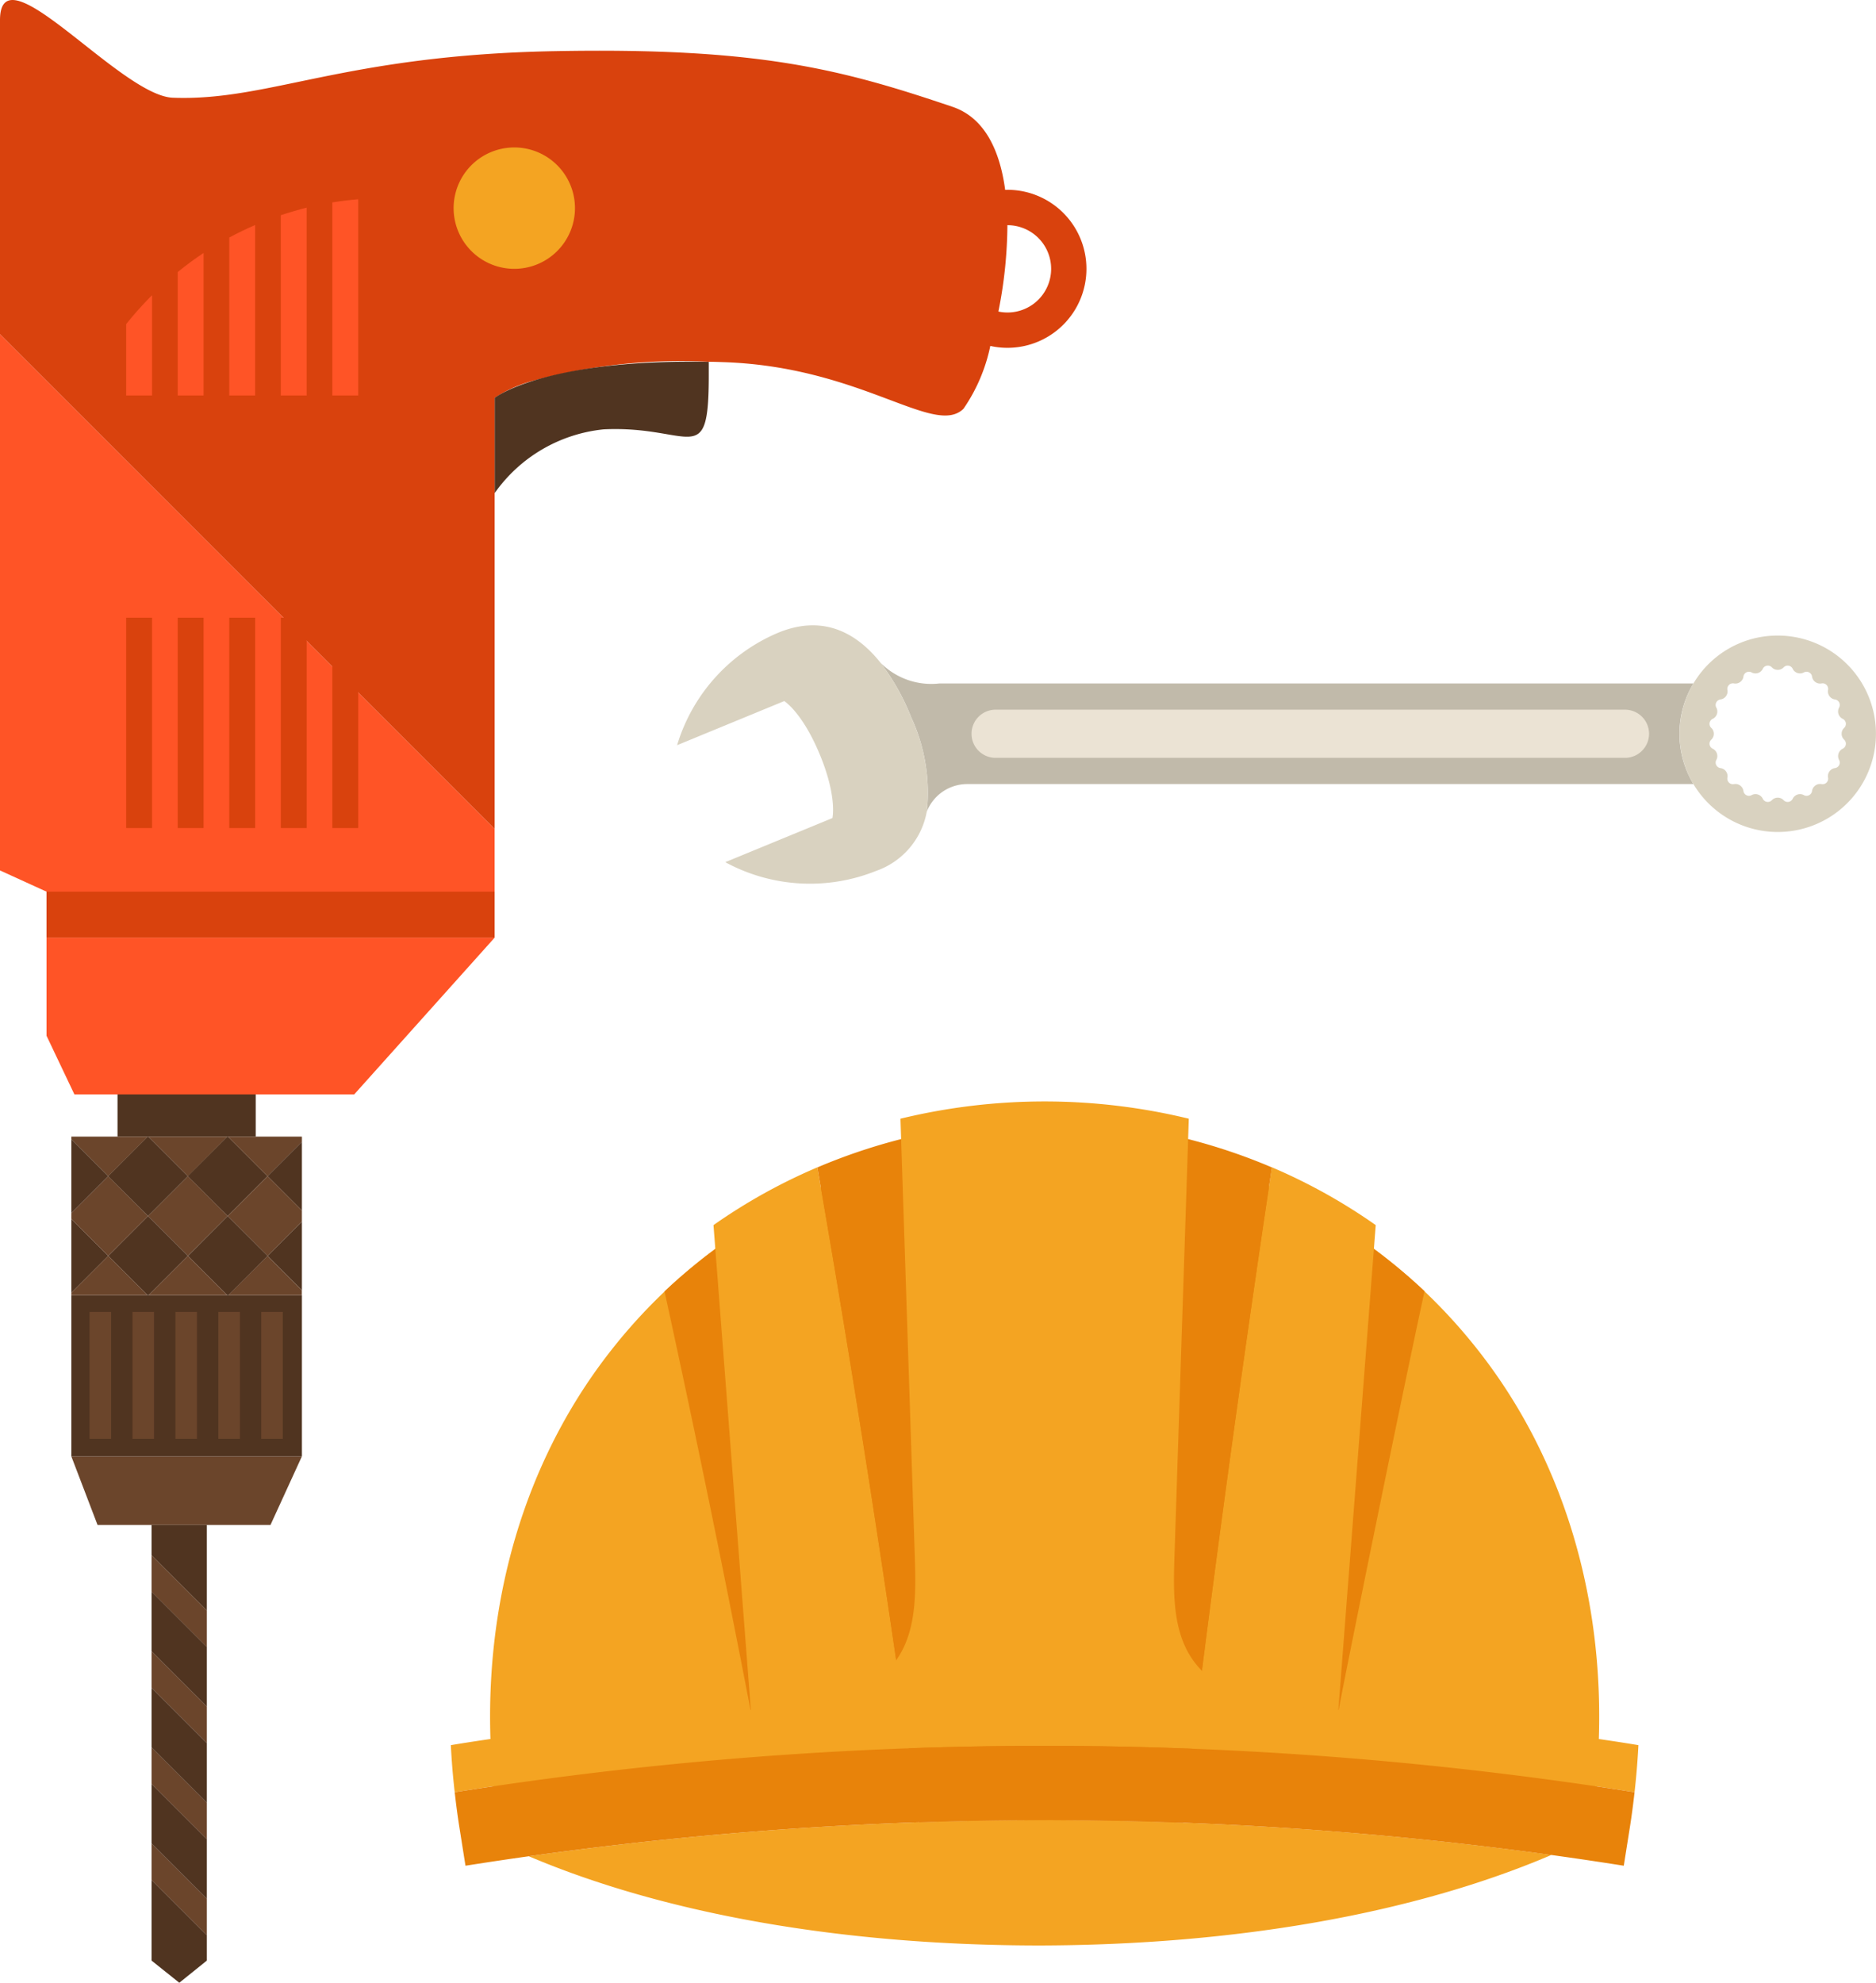 <svg xmlns="http://www.w3.org/2000/svg" width="113.564" height="120" viewBox="0 0 113.564 120">
  <g id="Layer_2" data-name="Layer 2" transform="translate(-220.249 -280.964)">
    <g id="그룹_2109" data-name="그룹 2109" transform="translate(220.249 280.964)">
      <path id="패스_33349" data-name="패스 33349" d="M230.71,286.878c-3.176-.12-10.461-9.11-10.461-4.694v19.01l29.944,29.943V305.044A8.017,8.017,0,0,1,252.551,304a34.1,34.1,0,0,1,10.606-1.14c.284,0,.572.011.867.021,8.383.268,12.786,4.553,14.552,2.82a10.409,10.409,0,0,0,1.621-3.8,4.782,4.782,0,1,0,1.036-9.45c-.046,0-.091.006-.136.006-.323-2.413-1.257-4.374-3.184-5.027-6.767-2.291-11.767-3.607-24.144-3.369C241.044,284.306,236.519,287.1,230.71,286.878Zm50.522,7.715a2.642,2.642,0,1,1-.545,5.226,27.119,27.119,0,0,0,.545-5.226Z" transform="translate(-220.249 -280.964)" fill="#d9420d"/>
      <path id="패스_33350" data-name="패스 33350" d="M220.249,357.429l1.825.832.991.452h27.127V354.92l-29.944-29.943Z" transform="translate(-220.249 -304.748)" fill="#ff5426"/>
      <path id="패스_33351" data-name="패스 33351" d="M231.231,476.889H241.7l1.9-4.15H229.645Z" transform="translate(-225.326 -384.596)" fill="#6b452b"/>
      <rect id="사각형_2398" data-name="사각형 2398" width="13.957" height="9.755" transform="translate(4.319 78.388)" fill="#503420"/>
      <rect id="사각형_2399" data-name="사각형 2399" width="8.365" height="2.564" transform="translate(7.114 66.225)" fill="#503420"/>
      <rect id="사각형_2400" data-name="사각형 2400" width="1.304" height="7.68" transform="translate(5.422 79.399)" fill="#6b452b"/>
      <rect id="사각형_2401" data-name="사각형 2401" width="1.304" height="7.68" transform="translate(8.021 79.399)" fill="#6b452b"/>
      <rect id="사각형_2402" data-name="사각형 2402" width="1.304" height="7.68" transform="translate(10.619 79.399)" fill="#6b452b"/>
      <rect id="사각형_2403" data-name="사각형 2403" width="1.305" height="7.68" transform="translate(13.217 79.399)" fill="#6b452b"/>
      <rect id="사각형_2404" data-name="사각형 2404" width="1.304" height="7.68" transform="translate(15.815 79.399)" fill="#6b452b"/>
      <rect id="사각형_2405" data-name="사각형 2405" width="1.566" height="12.729" transform="translate(7.639 37.386)" fill="#d9420d"/>
      <rect id="사각형_2406" data-name="사각형 2406" width="1.566" height="12.729" transform="translate(10.759 37.386)" fill="#d9420d"/>
      <rect id="사각형_2407" data-name="사각형 2407" width="1.566" height="12.729" transform="translate(13.879 37.386)" fill="#d9420d"/>
      <rect id="사각형_2408" data-name="사각형 2408" width="1.566" height="12.729" transform="translate(16.999 37.386)" fill="#d9420d"/>
      <rect id="사각형_2409" data-name="사각형 2409" width="1.567" height="12.729" transform="translate(20.119 37.386)" fill="#d9420d"/>
      <path id="패스_33352" data-name="패스 33352" d="M236.869,325.907h1.566v-6.069a20.764,20.764,0,0,0-1.566,1.749Z" transform="translate(-229.23 -301.971)" fill="#ff5426"/>
      <path id="패스_33353" data-name="패스 33353" d="M243.658,322.9h1.566v-8.627q-.809.536-1.566,1.154Z" transform="translate(-232.899 -298.964)" fill="#ff5426"/>
      <path id="패스_33354" data-name="패스 33354" d="M250.447,320.912h1.566V310.594q-.8.345-1.566.757Z" transform="translate(-236.567 -296.976)" fill="#ff5426"/>
      <path id="패스_33355" data-name="패스 33355" d="M257.235,319.678H258.8V308.311q-.793.2-1.566.455Z" transform="translate(-240.236 -295.742)" fill="#ff5426"/>
      <path id="패스_33356" data-name="패스 33356" d="M264.023,319.077h1.567V307.2q-.789.065-1.567.191Z" transform="translate(-243.904 -295.141)" fill="#ff5426"/>
      <path id="패스_33357" data-name="패스 33357" d="M283.666,307.727a3.673,3.673,0,1,0-3.672-3.672A3.673,3.673,0,0,0,283.666,307.727Z" transform="translate(-252.534 -291.457)" fill="#f4a422"/>
      <path id="패스_33358" data-name="패스 33358" d="M226.377,410.364l1.689,3.553H245l8.507-9.494H226.377Z" transform="translate(-223.56 -347.679)" fill="#ff5426"/>
      <rect id="사각형_2410" data-name="사각형 2410" width="27.127" height="2.779" transform="translate(2.816 53.965)" fill="#d9420d"/>
      <path id="패스_33359" data-name="패스 33359" d="M285.4,330.775v5.763a9.193,9.193,0,0,1,6.613-3.858c5.312-.246,6.347,2.519,6.347-3.284,0-.275,0-.541,0-.8C288.41,328.41,285.4,330.775,285.4,330.775Z" transform="translate(-255.454 -306.696)" fill="#503420"/>
      <g id="그룹_2107" data-name="그룹 2107" transform="translate(4.319 68.774)">
        <path id="패스_33360" data-name="패스 33360" d="M239.736,430.6l-.013.014h.027Z" transform="translate(-235.091 -430.598)" fill="#235364"/>
        <path id="패스_33361" data-name="패스 33361" d="M250.207,451.543l.029-.029h-.058Z" transform="translate(-240.741 -441.901)" fill="#235364"/>
        <path id="패스_33362" data-name="패스 33362" d="M239.718,451.543l.029-.029h-.057Z" transform="translate(-235.073 -441.901)" fill="#235364"/>
        <path id="패스_33363" data-name="패스 33363" d="M250.225,430.6l-.014.014h.027Z" transform="translate(-240.759 -430.598)" fill="#235364"/>
        <rect id="사각형_2411" data-name="사각형 2411" width="3.409" height="3.409" transform="translate(4.645 4.821) rotate(-45.003)" fill="#6b452b"/>
        <path id="패스_33364" data-name="패스 33364" d="M244.576,430.629h-4.793l2.4,2.4Z" transform="translate(-235.123 -430.615)" fill="#6b452b"/>
        <path id="패스_33365" data-name="패스 33365" d="M250.3,448.714h4.462v-.3l-2.079-2.08Z" transform="translate(-240.809 -439.101)" fill="#6b452b"/>
        <path id="패스_33366" data-name="패스 33366" d="M247.407,435.436l2.411-2.411-2.4-2.4h-.027l-2.4,2.4Z" transform="translate(-237.941 -430.615)" fill="#503420"/>
        <path id="패스_33367" data-name="패스 33367" d="M257.566,445.967v-4.16l-2.08,2.08Z" transform="translate(-243.609 -436.655)" fill="#503420"/>
        <path id="패스_33368" data-name="패스 33368" d="M250.271,430.629l2.4,2.4,2.079-2.08v-.317Z" transform="translate(-240.791 -430.615)" fill="#6b452b"/>
        <path id="패스_33369" data-name="패스 33369" d="M257.566,435.478v-4.16l-2.08,2.08Z" transform="translate(-243.609 -430.987)" fill="#503420"/>
        <path id="패스_33370" data-name="패스 33370" d="M250.242,438.254l2.411,2.411,2.079-2.08v-.661l-2.079-2.08Z" transform="translate(-240.775 -433.433)" fill="#6b452b"/>
        <path id="패스_33371" data-name="패스 33371" d="M229.645,441.469v4.471l2.235-2.235Z" transform="translate(-229.645 -436.473)" fill="#503420"/>
        <path id="패스_33372" data-name="패스 33372" d="M247.407,441.088,245,443.5l2.382,2.382h.058l2.382-2.382Z" transform="translate(-237.941 -436.267)" fill="#503420"/>
        <path id="패스_33373" data-name="패스 33373" d="M229.645,448.568v.146h4.617l-2.382-2.382Z" transform="translate(-229.645 -439.101)" fill="#6b452b"/>
        <path id="패스_33374" data-name="패스 33374" d="M236.918,441.088l-2.41,2.411,2.382,2.382h.057l2.382-2.382Z" transform="translate(-232.273 -436.267)" fill="#503420"/>
        <path id="패스_33375" data-name="패스 33375" d="M239.815,448.714h4.763l-2.382-2.382Z" transform="translate(-235.141 -439.101)" fill="#6b452b"/>
        <path id="패스_33376" data-name="패스 33376" d="M234.29,438.254l-2.41-2.411-2.235,2.235v.351l2.235,2.235Z" transform="translate(-229.645 -433.433)" fill="#6b452b"/>
        <path id="패스_33377" data-name="패스 33377" d="M234.277,430.629h-4.632v.161l2.235,2.235Z" transform="translate(-229.645 -430.615)" fill="#6b452b"/>
        <path id="패스_33378" data-name="패스 33378" d="M229.645,430.98v4.47l2.235-2.235Z" transform="translate(-229.645 -430.805)" fill="#503420"/>
        <path id="패스_33379" data-name="패스 33379" d="M236.918,435.436l2.411-2.411-2.4-2.4h-.027l-2.4,2.4Z" transform="translate(-232.273 -430.615)" fill="#503420"/>
      </g>
      <g id="그룹_2108" data-name="그룹 2108" transform="translate(9.176 92.294)">
        <path id="패스_33380" data-name="패스 33380" d="M240.213,525.923l3.345,3.345v-2.2l-3.345-3.345Z" transform="translate(-240.213 -504.441)" fill="#6b452b"/>
        <path id="패스_33381" data-name="패스 33381" d="M243.558,486.956v-5.187h-3.345v1.842Z" transform="translate(-240.213 -481.769)" fill="#503420"/>
        <path id="패스_33382" data-name="패스 33382" d="M240.213,519.473l3.345,3.345V519.2l-3.345-3.345Z" transform="translate(-240.213 -500.19)" fill="#503420"/>
        <path id="패스_33383" data-name="패스 33383" d="M240.213,533.39l1.678,1.342,1.667-1.342v-1.538l-3.345-3.345Z" transform="translate(-240.213 -507.026)" fill="#503420"/>
        <path id="패스_33384" data-name="패스 33384" d="M240.213,513.273l3.345,3.345v-2.2l-3.345-3.345Z" transform="translate(-240.213 -497.605)" fill="#6b452b"/>
        <path id="패스_33385" data-name="패스 33385" d="M240.213,487.975l3.345,3.345v-2.2l-3.345-3.345Z" transform="translate(-240.213 -483.935)" fill="#6b452b"/>
        <path id="패스_33386" data-name="패스 33386" d="M240.213,494.175l3.345,3.345V493.9l-3.345-3.345Z" transform="translate(-240.213 -486.52)" fill="#503420"/>
        <path id="패스_33387" data-name="패스 33387" d="M240.213,500.624l3.345,3.345v-2.2l-3.345-3.345Z" transform="translate(-240.213 -490.77)" fill="#6b452b"/>
        <path id="패스_33388" data-name="패스 33388" d="M240.213,506.824l3.345,3.345v-3.615l-3.345-3.345Z" transform="translate(-240.213 -493.355)" fill="#503420"/>
      </g>
    </g>
    <g id="그룹_2110" data-name="그룹 2110" transform="translate(247.541 347.626)">
      <path id="패스_33389" data-name="패스 33389" d="M318.364,431.187a33.111,33.111,0,0,0-26.259,12.7c-6.021,7.666-8.425,17.91-6.832,28.453a226.513,226.513,0,0,1,66.183,0c1.593-10.543-.811-20.787-6.832-28.453A33.111,33.111,0,0,0,318.364,431.187Z" transform="translate(-282.419 -428.803)" fill="#f4a422"/>
      <path id="패스_33390" data-name="패스 33390" d="M348.552,465.8c-.048-.007,3.8-18.982,5.227-25.514a33.6,33.6,0,0,0-46.009.012q2.783,12.726,5.239,25.5A231.246,231.246,0,0,1,348.552,465.8Z" transform="translate(-294.835 -428.803)" fill="#e8830a"/>
      <path id="패스_33391" data-name="패스 33391" d="M289.893,522.82c8.315,3.529,19.121,5.4,30.96,5.4,11.84-.029,22.639-1.929,30.946-5.479A224.1,224.1,0,0,0,289.893,522.82Z" transform="translate(-285.175 -477.139)" fill="#f4a422"/>
      <path id="패스_33392" data-name="패스 33392" d="M314.219,438.173q1.367,17.742,2.735,35.485,4.769-.367,9.548-.532-2.656-19.257-5.995-38.449A34.2,34.2,0,0,0,314.219,438.173Z" transform="translate(-298.32 -430.689)" fill="#f4a422"/>
      <path id="패스_33393" data-name="패스 33393" d="M387.9,438.173a34.212,34.212,0,0,0-6.288-3.5q-2.893,19.212-5.234,38.476,4.4.167,8.787.5Z" transform="translate(-331.912 -430.689)" fill="#f4a422"/>
      <path id="패스_33394" data-name="패스 33394" d="M341.106,519.361q7.989-.27,15.981.028.072-.594.144-1.188-8.141-.308-16.288-.028Q341.025,518.768,341.106,519.361Z" transform="translate(-312.761 -475.737)" fill="#e8830a"/>
      <path id="패스_33395" data-name="패스 33395" d="M341.658,428.594a35.042,35.042,0,0,0-13.758,2.8q3.338,19.189,5.995,38.449,8.141-.28,16.288.028,2.341-19.263,5.234-38.477A35.044,35.044,0,0,0,341.658,428.594Z" transform="translate(-305.713 -427.402)" fill="#e8830a"/>
      <path id="패스_33396" data-name="패스 33396" d="M351.518,464.959c-4.161-.7-13.468-1.857-19.818-2.246-8.377-.523-8.406-4.889-8.268-9.154.117-3.578.693-21.18.868-26.514a36.989,36.989,0,0,0-17.454,0c.174,5.333.751,22.936.868,26.514.138,4.264.109,8.63-8.269,9.154-6.35.389-15.656,1.543-19.817,2.246q.07,1.416.234,2.848a228.593,228.593,0,0,1,71.422,0Q351.445,466.376,351.518,464.959Z" transform="translate(-279.628 -426.001)" fill="#f4a422"/>
      <path id="패스_33397" data-name="패스 33397" d="M280.137,513.659c.078.7.168,1.394.279,2.094l.373,2.355a224.12,224.12,0,0,1,70.118,0q.187-1.177.373-2.355c.111-.7.2-1.4.28-2.094A228.593,228.593,0,0,0,280.137,513.659Z" transform="translate(-279.903 -471.853)" fill="#e8830a"/>
    </g>
    <g id="그룹_2111" data-name="그룹 2111" transform="translate(261.238 318.81)">
      <path id="패스_33398" data-name="패스 33398" d="M385.435,369.492H339.788a4.328,4.328,0,0,1-3.557-1.249h0a13.761,13.761,0,0,1,1.85,3.293,10.834,10.834,0,0,1,.947,5.709h0a2.631,2.631,0,0,1,2.464-1.665h43.942a5.909,5.909,0,0,1,0-6.088Z" transform="translate(-323.912 -365.973)" fill="#c1baaa"/>
      <path id="패스_33399" data-name="패스 33399" d="M387.76,374.412a1.458,1.458,0,0,1,1.458,1.458h0a1.458,1.458,0,0,1-1.458,1.457h-38.1a1.457,1.457,0,0,1-1.457-1.457h0a1.458,1.458,0,0,1,1.457-1.458Z" transform="translate(-330.381 -369.307)" fill="#ebe3d4"/>
      <path id="패스_33400" data-name="패스 33400" d="M443.387,370.935a.494.494,0,0,0,0-.689.336.336,0,0,1,.089-.567.493.493,0,0,0,.213-.656.337.337,0,0,1,.261-.512.494.494,0,0,0,.405-.558.337.337,0,0,1,.406-.406.493.493,0,0,0,.558-.4.336.336,0,0,1,.512-.261.494.494,0,0,0,.656-.213.337.337,0,0,1,.567-.09.493.493,0,0,0,.689,0,.337.337,0,0,1,.567.09.494.494,0,0,0,.655.213.337.337,0,0,1,.512.261.493.493,0,0,0,.557.4.337.337,0,0,1,.407.406.494.494,0,0,0,.4.558.337.337,0,0,1,.261.512.494.494,0,0,0,.213.656.337.337,0,0,1,.09.567.493.493,0,0,0,0,.689.337.337,0,0,1-.09.567.5.5,0,0,0-.213.656.337.337,0,0,1-.261.512.494.494,0,0,0-.4.558.337.337,0,0,1-.407.406.493.493,0,0,0-.557.4.337.337,0,0,1-.512.261.494.494,0,0,0-.655.213.337.337,0,0,1-.567.09.493.493,0,0,0-.689,0,.337.337,0,0,1-.567-.09.494.494,0,0,0-.656-.213.336.336,0,0,1-.512-.261.494.494,0,0,0-.558-.4.337.337,0,0,1-.406-.406.494.494,0,0,0-.405-.558.337.337,0,0,1-.261-.512.493.493,0,0,0-.213-.656A.336.336,0,0,1,443.387,370.935Zm-1.093-3.388a5.944,5.944,0,1,0,5.1-2.9A5.912,5.912,0,0,0,442.294,367.546Z" transform="translate(-380.771 -364.027)" fill="#d9d2c0"/>
      <path id="패스_33401" data-name="패스 33401" d="M315.548,363.753a10.742,10.742,0,0,0-6.118,6.806l6.486-2.67s1.1.685,2.159,3.252.756,3.829.756,3.829l-6.486,2.669a10.744,10.744,0,0,0,9.137.527,4.682,4.682,0,0,0,3.062-3.591,10.834,10.834,0,0,0-.947-5.709,13.759,13.759,0,0,0-1.85-3.293C320.425,363.914,318.412,362.573,315.548,363.753Z" transform="translate(-309.43 -363.305)" fill="#d9d2c0"/>
    </g>
  </g>
</svg>
